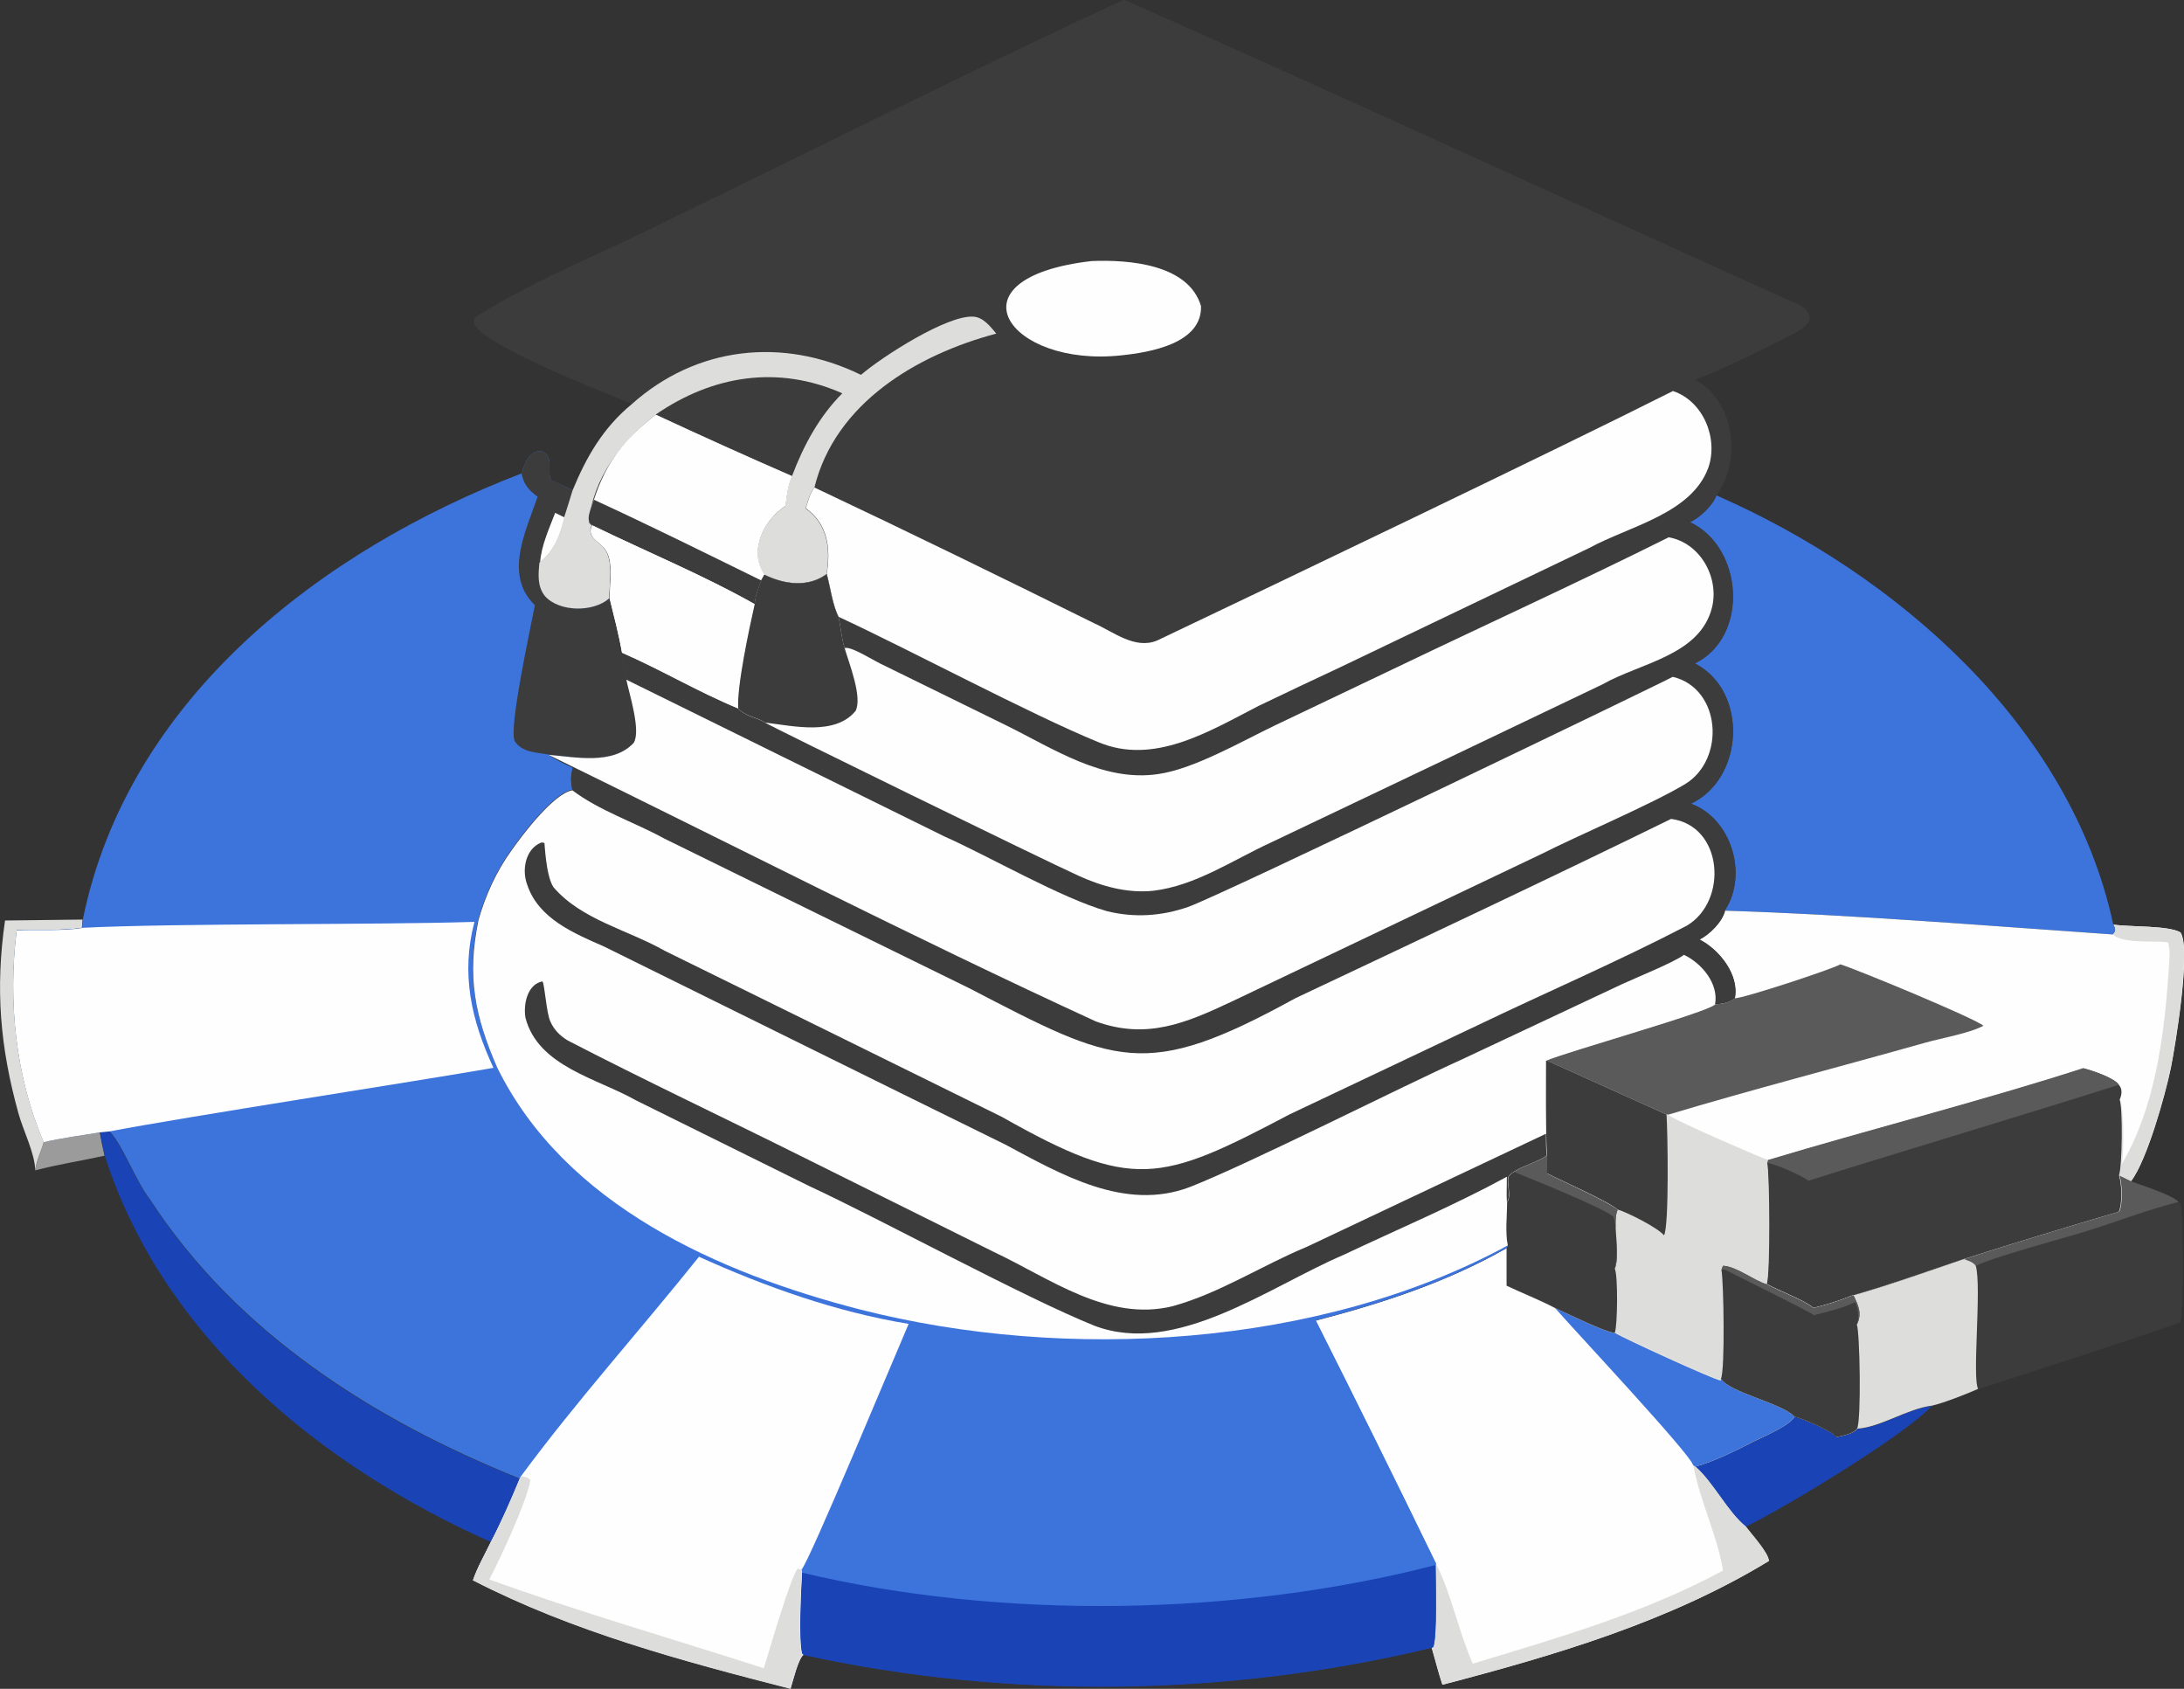 <?xml version="1.0" encoding="UTF-8"?>
<svg id="a" data-name="Layer 1" xmlns="http://www.w3.org/2000/svg" viewBox="0 0 95.47 73.81">
  <rect x="0" y="0" width="95.47" height="73.81" fill="#333333" stroke="none"/>
  <defs>
    <style>
      .b {
        fill: #dddddc;
      }

      .b, .c, .d, .e, .f, .g, .h {
        stroke-width: 0px;
      }

      .c {
        fill: #5a5a5a;
      }

      .d {
        fill: #9c9b9b;
      }

      .e {
        fill: #3c74dc;
      }

      .f {
        fill: #1a44b6;
      }

      .g {
        fill: #3d3c3d;
      }

      .h {
        fill: #fefefe;
      }
    </style>
  </defs>
  <path class="d" d="M1.91,49.92c.8-.19,1.64-.29,2.45-.43.06.34.13.68.21,1.02-1,.22-2.04.38-3.03.64.06-.41.26-.83.37-1.24Z"/>
  <path class="b" d="M.22,40.23l3.39-.04-.03.36c-.91.14-1.93.06-2.85.1-.39,3.1-.05,6.4,1.18,9.26-.11.41-.32.82-.37,1.24-.01-.73-.53-1.75-.73-2.48C0,45.76-.21,43.21.22,40.23Z"/>
  <path class="f" d="M81.18,62.44c1.03-.06,2.2-.88,3.29-1.01-1.25,1.32-6.25,4.35-8.16,5.3-.8-.65-1.39-1.91-2.2-2.62.88-.25,1.73-.7,2.55-1.1.35-.17,1.66-.74,1.78-1.09.34.09,1.65.61,1.83.9.26-.06.75-.13.91-.37Z"/>
  <path class="f" d="M4.36,49.49l.42-.04c.6.65,1.11,2.12,1.76,2.97,3.81,5.87,9.8,9.66,16.17,12.21-.39.94-.8,1.86-1.26,2.76-7.41-3.3-14.32-8.93-16.87-16.88-.08-.34-.15-.68-.21-1.02Z"/>
  <path class="g" d="M92.64,51.38l.51.25c.5.21,2,.6,2.2,1.06.06.45.14,4.6-.05,5.11-2.7.95-6.1,2.02-8.82,2.91-.49.22-1.49.61-2,.73-1.09.13-2.26.95-3.29,1.01.19-.38.12-4.21-.01-4.55.24-.48.06-.85-.15-1.28,1.63-.46,3.24-1.04,4.85-1.59,2.25-.71,4.5-1.39,6.76-2.06.16-.36.13-1.21.01-1.59Z"/>
  <path class="c" d="M92.64,51.38l.51.25c.39.14,1.89.63,2.08.9-1.39.35-2.76.89-4.13,1.31-.91.28-4.14,1.15-4.73,1.49-.11-.18-.32-.22-.51-.3,2.25-.71,4.5-1.39,6.76-2.06.16-.36.13-1.21.01-1.59Z"/>
  <path class="b" d="M85.86,55.03c.19.08.4.12.51.3.26.93-.17,4.89.1,5.37-.49.22-1.49.61-2,.73-1.09.13-2.26.95-3.29,1.01.19-.38.12-4.21-.01-4.55.24-.48.06-.85-.15-1.28,1.63-.46,3.24-1.04,4.85-1.59Z"/>
  <path class="e" d="M73.88,22.82c.43-.21.99-.72,1.15-1.17,7.89,3.46,15.48,10.07,17.35,18.76.09.15.13.31-.03.43-5.64-.39-11.3-.86-16.96-1.04,1.03-1.56.3-4.02-1.48-4.67,2.34-1.1,2.51-4.93.17-6.13,2.39-1.16,2.12-5.08-.21-6.17Z"/>
  <path class="h" d="M65.87,54.56v1.63c.69.33,1.44.62,2.12.98.44.2,2.23,1.09,2.6,1.08h0c.33.22,4.3,2.04,4.61,2.08l.03-.08c.35.61,2.69,1.08,3.21,1.66-.12.35-1.43.92-1.78,1.09-.81.41-1.67.85-2.55,1.1.8.71,1.4,1.97,2.2,2.62.24.32.99,1.14,1.01,1.5-4.37,2.66-9.34,4.12-14.27,5.41-.18-.54-.31-1.08-.47-1.62l.07-.03c.18-.47.11-2.98.1-3.59l.02-.04c-1.73-3.55-3.49-7.1-5.26-10.63,2.91-.76,5.72-1.67,8.35-3.17Z"/>
  <path class="b" d="M74.02,64.03l.1.07c.8.71,1.4,1.97,2.2,2.62.24.32.99,1.14,1.01,1.5-4.37,2.66-9.34,4.12-14.27,5.41-.18-.54-.31-1.08-.47-1.62l.07-.03c.18-.47.11-2.98.1-3.59l.02-.04c.68,1.36.98,2.96,1.6,4.36,3.73-1.13,7.5-2.21,10.94-4.07-.25-1.54-1.02-3.05-1.3-4.61Z"/>
  <path class="e" d="M67.99,57.17c.44.2,2.23,1.09,2.6,1.08h0c.33.22,4.3,2.04,4.61,2.08l.03-.08c.35.61,2.69,1.08,3.21,1.66-.12.35-1.43.92-1.78,1.09-.81.41-1.67.85-2.55,1.1l-.1-.07c-.14-.51-5.18-5.88-6.03-6.86Z"/>
  <path class="h" d="M75.4,39.8c5.65.18,11.31.65,16.96,1.04.16-.12.12-.28.03-.43.72.11,2.39.03,2.93.34.48.73-.24,5.01-.42,5.91-.24,1.17-1.04,4.04-1.74,4.96l-.51-.25c.12.38.15,1.24-.01,1.59-2.26.66-4.51,1.35-6.76,2.06-1.6.54-3.22,1.12-4.85,1.59.21.43.39.8.15,1.28.13.34.2,4.17.01,4.55-.16.23-.65.31-.91.37-.18-.28-1.49-.81-1.83-.9-.52-.58-2.86-1.05-3.21-1.66l-.03.08c-.3-.04-4.28-1.86-4.61-2.08h0c-.37,0-2.16-.88-2.6-1.08-.68-.36-1.43-.65-2.13-.98v-1.63s.04-.14.04-.14c-.12-.58-.04-1.31-.03-1.9.2-.22,0-.8.06-1.09.23-.39,1.25-.61,1.68-.94-.06-1.38-.05-2.76-.04-4.14,1-.42,7.12-2.13,7.39-2.46.3-.01.63-.07.87-.26.2-1.02-.68-2.12-1.55-2.56.44-.22,1-.77,1.12-1.26Z"/>
  <path class="b" d="M92.38,40.41c.72.11,2.39.03,2.93.34.48.73-.24,5.01-.42,5.91-.24,1.17-1.04,4.04-1.74,4.96l-.51-.25c.14-.39.16-2.91.03-3.31.18.37.19,2.42.06,2.85,1.46-2.46,1.86-5.52,2.06-8.34.02-.38.11-1.03-.02-1.39-.54-.07-2.06.07-2.41-.35.16-.12.12-.28.03-.43Z"/>
  <path class="c" d="M80.43,42.14c.65.19,5.92,2.37,6.27,2.69-.57.32-1.87.55-2.54.74-3.68,1.04-7.62,2.06-11.25,3.15h-.06s-5.28-2.37-5.28-2.37c1-.42,7.12-2.13,7.39-2.46.3-.01.63-.07.87-.26.4,0,4.25-1.27,4.61-1.48Z"/>
  <path class="g" d="M91.08,46.69c.38.1,1.35.42,1.54.72.17.19.13.43.04.65.14.4.11,2.92-.03,3.31.12.38.15,1.24-.01,1.59-2.26.66-4.51,1.35-6.76,2.06-1.6.54-3.22,1.12-4.85,1.59-.57.23-1.16.42-1.76.57-.33-.33-1.56-.77-2.04-1.05.16-.36.13-4.84.02-5.29l.04-.12c4.24-1.28,9.58-2.65,13.8-4.02Z"/>
  <path class="c" d="M91.08,46.69c.38.1,1.35.42,1.54.72-4.41,1.4-9.13,2.8-13.56,4.19-.38-.25-1.38-.71-1.83-.78l.04-.12c4.24-1.28,9.58-2.65,13.8-4.02Z"/>
  <path class="b" d="M67.58,49.53c-.02-1.06-.03-2.13-.01-3.2l5.28,2.38h.06c.16.2,3.95,1.84,4.38,1.99l-.04.12c.11.46.14,4.93-.02,5.29.48.28,1.71.73,2.04,1.05.6-.15,1.19-.33,1.76-.57.21.43.39.8.15,1.28.13.34.2,4.17.01,4.55-.16.23-.65.31-.91.37-.18-.28-1.49-.81-1.83-.9-.52-.58-2.86-1.05-3.21-1.66l-.03.08c-.3-.04-4.28-1.86-4.61-2.08h0c-.37,0-2.16-.88-2.6-1.08-.68-.36-1.43-.65-2.13-.98v-1.63s.04-.14.04-.14c-.12-.58-.04-1.31-.03-1.9.2-.22,0-.8.06-1.09.23-.39,1.25-.61,1.68-.94-.03-.31-.02-.63-.03-.95Z"/>
  <path class="g" d="M67.58,49.53c-.02-1.06-.03-2.13-.01-3.2l5.28,2.38c.05.72.12,4.88-.11,5.28-.27-.33-1.57-.99-2.03-1.13-.41-.36-2.46-1.26-3.08-1.58l-.02-.82c-.03-.31-.02-.63-.03-.95Z"/>
  <path class="g" d="M66.15,51.21c.48-.27,1-.44,1.46-.73l.02.82c.62.32,2.67,1.23,3.08,1.58-.25.55.14,1.88-.12,2.57.14.31.12,2.46,0,2.8h0c-.37,0-2.16-.88-2.6-1.08-.68-.36-1.43-.65-2.13-.98v-1.63s.04-.14.04-.14c-.12-.58-.04-1.31-.03-1.9.28-.3-.23-1.14.28-1.3Z"/>
  <path class="c" d="M66.15,51.21c.48-.27,1-.44,1.46-.73l.02.82c.62.32,2.67,1.23,3.08,1.58-.25.55.14,1.88-.12,2.57.1-.45.1-1.87-.06-2.27-.37-.36-3.69-1.7-4.37-1.97Z"/>
  <path class="g" d="M75.25,55.5l.07-.18c.61.04,1.3.62,1.9.81.48.28,1.71.73,2.04,1.05.6-.15,1.19-.33,1.76-.57.21.43.39.8.15,1.28.13.34.2,4.17.01,4.55-.16.23-.65.31-.91.37-.18-.28-1.49-.81-1.83-.9-.52-.58-2.86-1.05-3.21-1.66.18-.37.12-4.22.02-4.75Z"/>
  <path class="c" d="M75.25,55.5l.07-.18c.61.04,1.3.62,1.9.81.48.28,1.71.73,2.04,1.05.6-.15,1.19-.33,1.76-.57.21.43.39.8.15,1.28.1-.29.07-.72-.08-.98-.54.27-1.22.42-1.8.57-.1-.12-3.77-1.92-3.87-1.98-.06-.02-.1-.01-.17,0Z"/>
  <path class="e" d="M22.8,20.69c.11-.41.38-1.07.91-.96.52.26.19.83.37,1.25l.98.45c-.12.39-.24.79-.37,1.18-.18.77-.44,1.46-1.08,1.98-.06.51-.1,1.03.24,1.46.63.71,2.13.71,2.81.1.19.79.4,1.58.54,2.37.03,1.13.89,2.87.51,3.94-.91.97-2.53.62-3.72.52.32.24.69.39,1.05.57-.1.45-.08.54-.02.97-.81.14-2.17,1.93-2.64,2.6-.67.95-1.14,1.98-1.47,3.09-.5,2.44-.16,4.15.82,6.41,2.96,6.02,9.69,8.98,15.86,10.58,9.02,2.3,20.1,1.67,28.32-2.8l-.04.14c-2.63,1.5-5.44,2.41-8.35,3.17,1.78,3.53,3.53,7.07,5.26,10.63l-.02.04c0,.61.08,3.12-.1,3.59l-.07.03c-8.93,2.15-18.5,2.27-27.47.31-.24.22-.45,1.13-.56,1.48-4.73-1.21-9.53-2.5-13.88-4.74.19-.56.52-1.13.78-1.67.47-.9.87-1.82,1.26-2.76-6.37-2.56-12.36-6.35-16.17-12.21-.65-.85-1.15-2.31-1.76-2.97l-.42.04c-.81.14-1.65.24-2.45.43-1.23-2.86-1.57-6.17-1.18-9.26.92-.04,1.95.04,2.85-.1l.03-.36c1.97-9.66,10.43-16.14,19.18-19.5Z"/>
  <path class="g" d="M22.8,20.69c.11-.41.38-1.07.91-.96.52.26.19.83.37,1.25l.98.45c-.12.39-.24.79-.37,1.18-.18.77-.44,1.46-1.08,1.98-.06.51-.1,1.03.24,1.46.63.71,2.13.71,2.81.1.19.79.4,1.58.54,2.37.03,1.13.89,2.87.51,3.94-.91.97-2.53.62-3.72.52-.52-.1-1.14-.08-1.48-.57-.31-.46.7-5.04.87-5.96-1.37-1.33-.39-3.24.12-4.74-.4-.3-.6-.53-.71-1.04Z"/>
  <path class="g" d="M24.08,20.99l.98.45c-.12.39-.24.79-.37,1.18l-.43-.21c.03-.52-.04-.92-.19-1.42Z"/>
  <path class="h" d="M24.26,22.41l.43.21c-.18.77-.44,1.46-1.08,1.98.04-.73.4-1.51.66-2.19Z"/>
  <path class="f" d="M35.05,68.73c8.71,2.08,19.04,1.91,27.7-.33,0,.61.08,3.12-.1,3.59l-.07.03c-8.93,2.15-18.5,2.27-27.47.31l-.06-.05c-.15-.62-.03-2.84,0-3.55Z"/>
  <path class="h" d="M3.59,40.55c4.25-.21,12.78-.12,17.15-.26-.6,2.26-.14,4.29.83,6.38-3.38.59-13.58,2.16-16.79,2.78l-.42.04c-.81.14-1.65.24-2.45.43-1.23-2.86-1.57-6.17-1.18-9.26.92-.04,1.95.04,2.85-.1Z"/>
  <path class="h" d="M30.54,54.92c2.92,1.32,6.01,2.42,9.18,2.94-.51,1.17-4.4,10.53-4.68,10.73l.02.13c-.04.72-.16,2.93,0,3.55l.06.05c-.24.22-.45,1.13-.56,1.48-4.73-1.21-9.53-2.5-13.88-4.74.19-.56.52-1.13.78-1.67.47-.9.87-1.82,1.26-2.76l.06-.12c2.41-3.27,5.23-6.4,7.78-9.59Z"/>
  <path class="b" d="M22.76,64.51c.17.04.31.04.43.17-.17.97-1.32,3.43-1.8,4.35,3.95,1.43,8,2.59,12,3.88.21-.67,1.16-3.99,1.48-4.35.06.01.11.02.16.04l.02.13c-.04.72-.16,2.93,0,3.55l.06.05c-.24.22-.45,1.13-.56,1.48-4.73-1.21-9.53-2.5-13.88-4.74.19-.56.52-1.13.78-1.67.47-.9.87-1.82,1.26-2.76l.06-.12Z"/>
  <path class="g" d="M49.16,0c6.46,2.83,22.51,10.19,29.17,13.18.76.27,1.16.8.27,1.29-.59.37-3.88,1.94-4.5,2.12,1.74.96,2.05,3.51.93,5.06-.17.45-.72.97-1.15,1.17,2.33,1.09,2.6,5.01.21,6.17,2.34,1.2,2.16,5.03-.17,6.13,1.78.66,2.51,3.12,1.48,4.67-.12.49-.68,1.04-1.12,1.26.87.44,1.75,1.54,1.55,2.56-.24.19-.57.24-.87.26-.28.33-6.39,2.04-7.39,2.46,0,1.38-.02,2.76.04,4.14-.43.33-1.45.55-1.68.94-.07.29.14.87-.06,1.09,0,.6-.09,1.33.03,1.9-8.22,4.47-19.3,5.1-28.32,2.8-6.16-1.59-12.9-4.56-15.86-10.58-.98-2.26-1.32-3.97-.82-6.41.32-1.12.79-2.15,1.47-3.09.47-.67,1.83-2.46,2.64-2.6-.06-.43-.08-.52.02-.97-.36-.17-.73-.33-1.05-.57,1.19.1,2.81.45,3.72-.52.37-1.08-.49-2.81-.51-3.94-.14-.8-.35-1.59-.54-2.37-.68.61-2.18.61-2.81-.1-.34-.43-.29-.95-.24-1.46.64-.52.91-1.21,1.08-1.98.13-.39.25-.79.37-1.18.61-1.48,1.34-2.74,2.59-3.77-1.15-.48-6.52-2.55-6.91-3.51-.04-.1,0-.17.02-.27,2.75-1.75,5.97-2.96,8.89-4.47,5.33-2.57,14.21-7.02,19.52-9.43Z"/>
  <path class="h" d="M47.71,11.41c1.62-.07,4.25.13,4.79,1.97.05,1.63-2.22,2.02-3.48,2.15-4.94.54-7.69-3.38-1.31-4.12Z"/>
  <path class="b" d="M37.64,16.38c.92-.79,3.78-2.63,4.92-2.54.43.03.74.44.99.74-3.46.92-7.04,3.03-7.95,6.73-.2.22-.29.63-.39.91.97.68,1.1,1.77.92,2.87-.82.6-1.86.44-2.72.03-.71-1.03-.03-2.39.92-3,.05-.45.1-.89.29-1.3-2-.87-3.99-1.77-5.97-2.69-1.48,1.15-2.74,2.79-2.91,4.69.04.07.07.1.13.14-.24.49.27.68.53.99.44.54.23,1.57.23,2.2-.68.61-2.18.61-2.81-.1-.34-.43-.29-.95-.24-1.46.64-.52.91-1.21,1.08-1.98.13-.39.25-.79.37-1.18.61-1.48,1.34-2.74,2.59-3.77,2.82-2.52,6.59-2.94,9.99-1.29Z"/>
  <path class="g" d="M28.66,18.12c2.48-1.71,5.34-2.18,8.16-.93-1.01,1.01-1.7,2.29-2.2,3.62-2-.87-3.99-1.77-5.97-2.69Z"/>
  <path class="h" d="M25.96,21.84c.56-1.69,1.33-2.63,2.7-3.72,1.98.92,3.97,1.82,5.97,2.69-.19.42-.24.86-.29,1.3-.95.61-1.63,1.97-.92,3l-.14.25c-.12.33-.27.69-.28,1.04-.22,1.02-.79,3.63-.72,4.56-1.73-.71-3.37-1.69-5.09-2.44-.14-.8-.35-1.59-.54-2.37,0-.64.21-1.67-.23-2.2-.26-.31-.78-.5-.53-.99-.36-.2-.01-.82.07-1.12Z"/>
  <path class="g" d="M25.96,21.84c2.46,1.13,4.89,2.34,7.32,3.53-.12.33-.27.69-.28,1.04-2.26-1.28-4.76-2.31-7.11-3.45-.36-.2-.01-.82.07-1.12Z"/>
  <path class="h" d="M25.89,22.96c2.35,1.15,4.85,2.18,7.11,3.45-.22,1.02-.79,3.63-.72,4.56-1.73-.71-3.37-1.69-5.09-2.44-.14-.8-.35-1.59-.54-2.37,0-.64.21-1.67-.23-2.2-.26-.31-.78-.5-.53-.99Z"/>
  <path class="h" d="M35.61,21.31c4.09,1.93,8.16,3.92,12.22,5.93.85.38,1.79,1.16,2.76.75,5.17-2.46,17.4-8.31,22.54-10.9,1.33.44,2,2.08,1.54,3.37-.75,2-3.44,2.53-5.2,3.49,0,0-10.86,5.2-10.86,5.2-1.2.56-2.4,1.13-3.59,1.7-2.14,1.1-4.58,2.62-7.02,1.58-2.92-1.19-8.41-4.12-11.34-5.47-.27-.52-.36-1.3-.52-1.88.18-1.1.05-2.19-.92-2.87.1-.28.19-.69.39-.91Z"/>
  <path class="h" d="M72.93,23.48c1.37.23,2.23,1.73,1.91,3.06-.52,2.11-3.14,2.43-4.79,3.37,0,0-6.99,3.34-6.99,3.34l-7.52,3.58c-1.65.76-3.28,1.88-5.12,2.1-1.13.12-2.25-.19-3.26-.65-1.47-.66-13.63-6.61-13.7-6.69-.41-.26-.79-.23-1.18-.61-.07-.94.49-3.55.72-4.56.01-.35.16-.71.28-1.04l.14-.25c.86.42,1.9.58,2.72-.03.16.58.25,1.36.52,1.88.09.43.13.93.26,1.35.25-.13,1.41.63,1.76.77,0,0,5.3,2.6,5.3,2.6,2.07,1.02,4.24,2.49,6.65,2.13,1.56-.22,3.65-1.43,5.11-2.13l5.35-2.55c3.94-1.89,7.93-3.71,11.84-5.66Z"/>
  <path class="g" d="M33.42,25.12c.86.42,1.9.58,2.72-.03.16.58.25,1.36.52,1.88.09.43.13.93.26,1.35.19.66.79,2.15.48,2.75-.89,1.09-2.72.66-3.95.51-.41-.26-.79-.23-1.18-.61-.07-.94.49-3.55.72-4.56.01-.35.16-.71.28-1.04l.14-.25Z"/>
  <path class="h" d="M27.39,29.71l13.9,6.85c1.96.87,5.07,2.68,7.09,3.26,1.2.3,2.39.22,3.55-.18,1.33-.45,21.13-9.99,21.19-10.06,2.13.51,2.31,3.62.54,4.69-1.46.88-4.72,2.26-6.29,3.06,0,0-13.52,6.44-13.52,6.44-2,.94-3.72,1.68-5.95.87-8.01-3.68-16-7.78-23.92-11.65,1.19.1,2.81.45,3.72-.52.33-.53-.2-2.17-.32-2.76Z"/>
  <path class="h" d="M20.91,40.23c.32-1.12.79-2.15,1.47-3.09.47-.67,1.83-2.46,2.64-2.6,1.19.9,2.71,1.39,4.02,2.11,3.31,1.63,9.99,4.9,13.31,6.53,6.42,3.33,7.67,4.08,14.27.45,5.27-2.49,11.19-5.27,16.43-7.84,2.28.3,2.5,3.6.68,4.67-2.98,1.55-6.12,2.9-9.16,4.36,0,0-8.19,3.88-8.19,3.88-5.69,3-6.86,3.35-12.59.11-3.59-1.77-11.11-5.48-14.74-7.26-1.6-.91-3.64-1.35-4.86-2.78-.33-.51-.38-1.91-.39-1.92-.03-.03-.09-.02-.13-.03-.69.26-.87,1.18-.63,1.83.49,1.5,2.05,2.14,3.37,2.72,0,0,13.1,6.47,13.1,6.47l4.41,2.17c2.46,1.31,5.24,2.95,8.09,1.87,2.65-1.04,9.23-4.38,11.92-5.59,0,0,6.98-3.28,6.98-3.28.58-.27,2.29-.96,2.7-1.28.78.37,1.53,1.26,1.36,2.17-.28.33-6.39,2.04-7.39,2.46,0,1.38-.02,2.76.04,4.14-.43.33-1.45.55-1.68.94-.07.29.14.87-.06,1.09,0,.6-.09,1.33.03,1.9-8.22,4.47-19.3,5.1-28.32,2.8-6.16-1.59-12.9-4.56-15.86-10.58-.98-2.26-1.32-3.97-.82-6.41Z"/>
  <path class="g" d="M65.87,51.43c-2.3,1.25-4.76,2.29-7.13,3.41-3.26,1.39-7.33,4.46-10.9,3.1-3.04-1.22-9.39-4.68-12.46-6.1,0,0-7.58-3.75-7.58-3.75-1.69-.96-4.28-1.48-4.83-3.61-.1-.58.08-1.46.74-1.59.1.1.17,1.38.35,1.76.17.37.41.61.75.82,3.38,1.75,6.84,3.38,10.25,5.08,0,0,8.37,4.16,8.37,4.16,2.45,1.15,4.98,3.07,7.82,2.38,2.07-.57,3.9-1.78,5.88-2.6,0,0,10.45-4.94,10.45-4.94,0,.31,0,.64.03.95-.43.33-1.45.55-1.68.94-.07.29.14.87-.06,1.09-.02-.35,0-.72,0-1.08Z"/>
</svg>